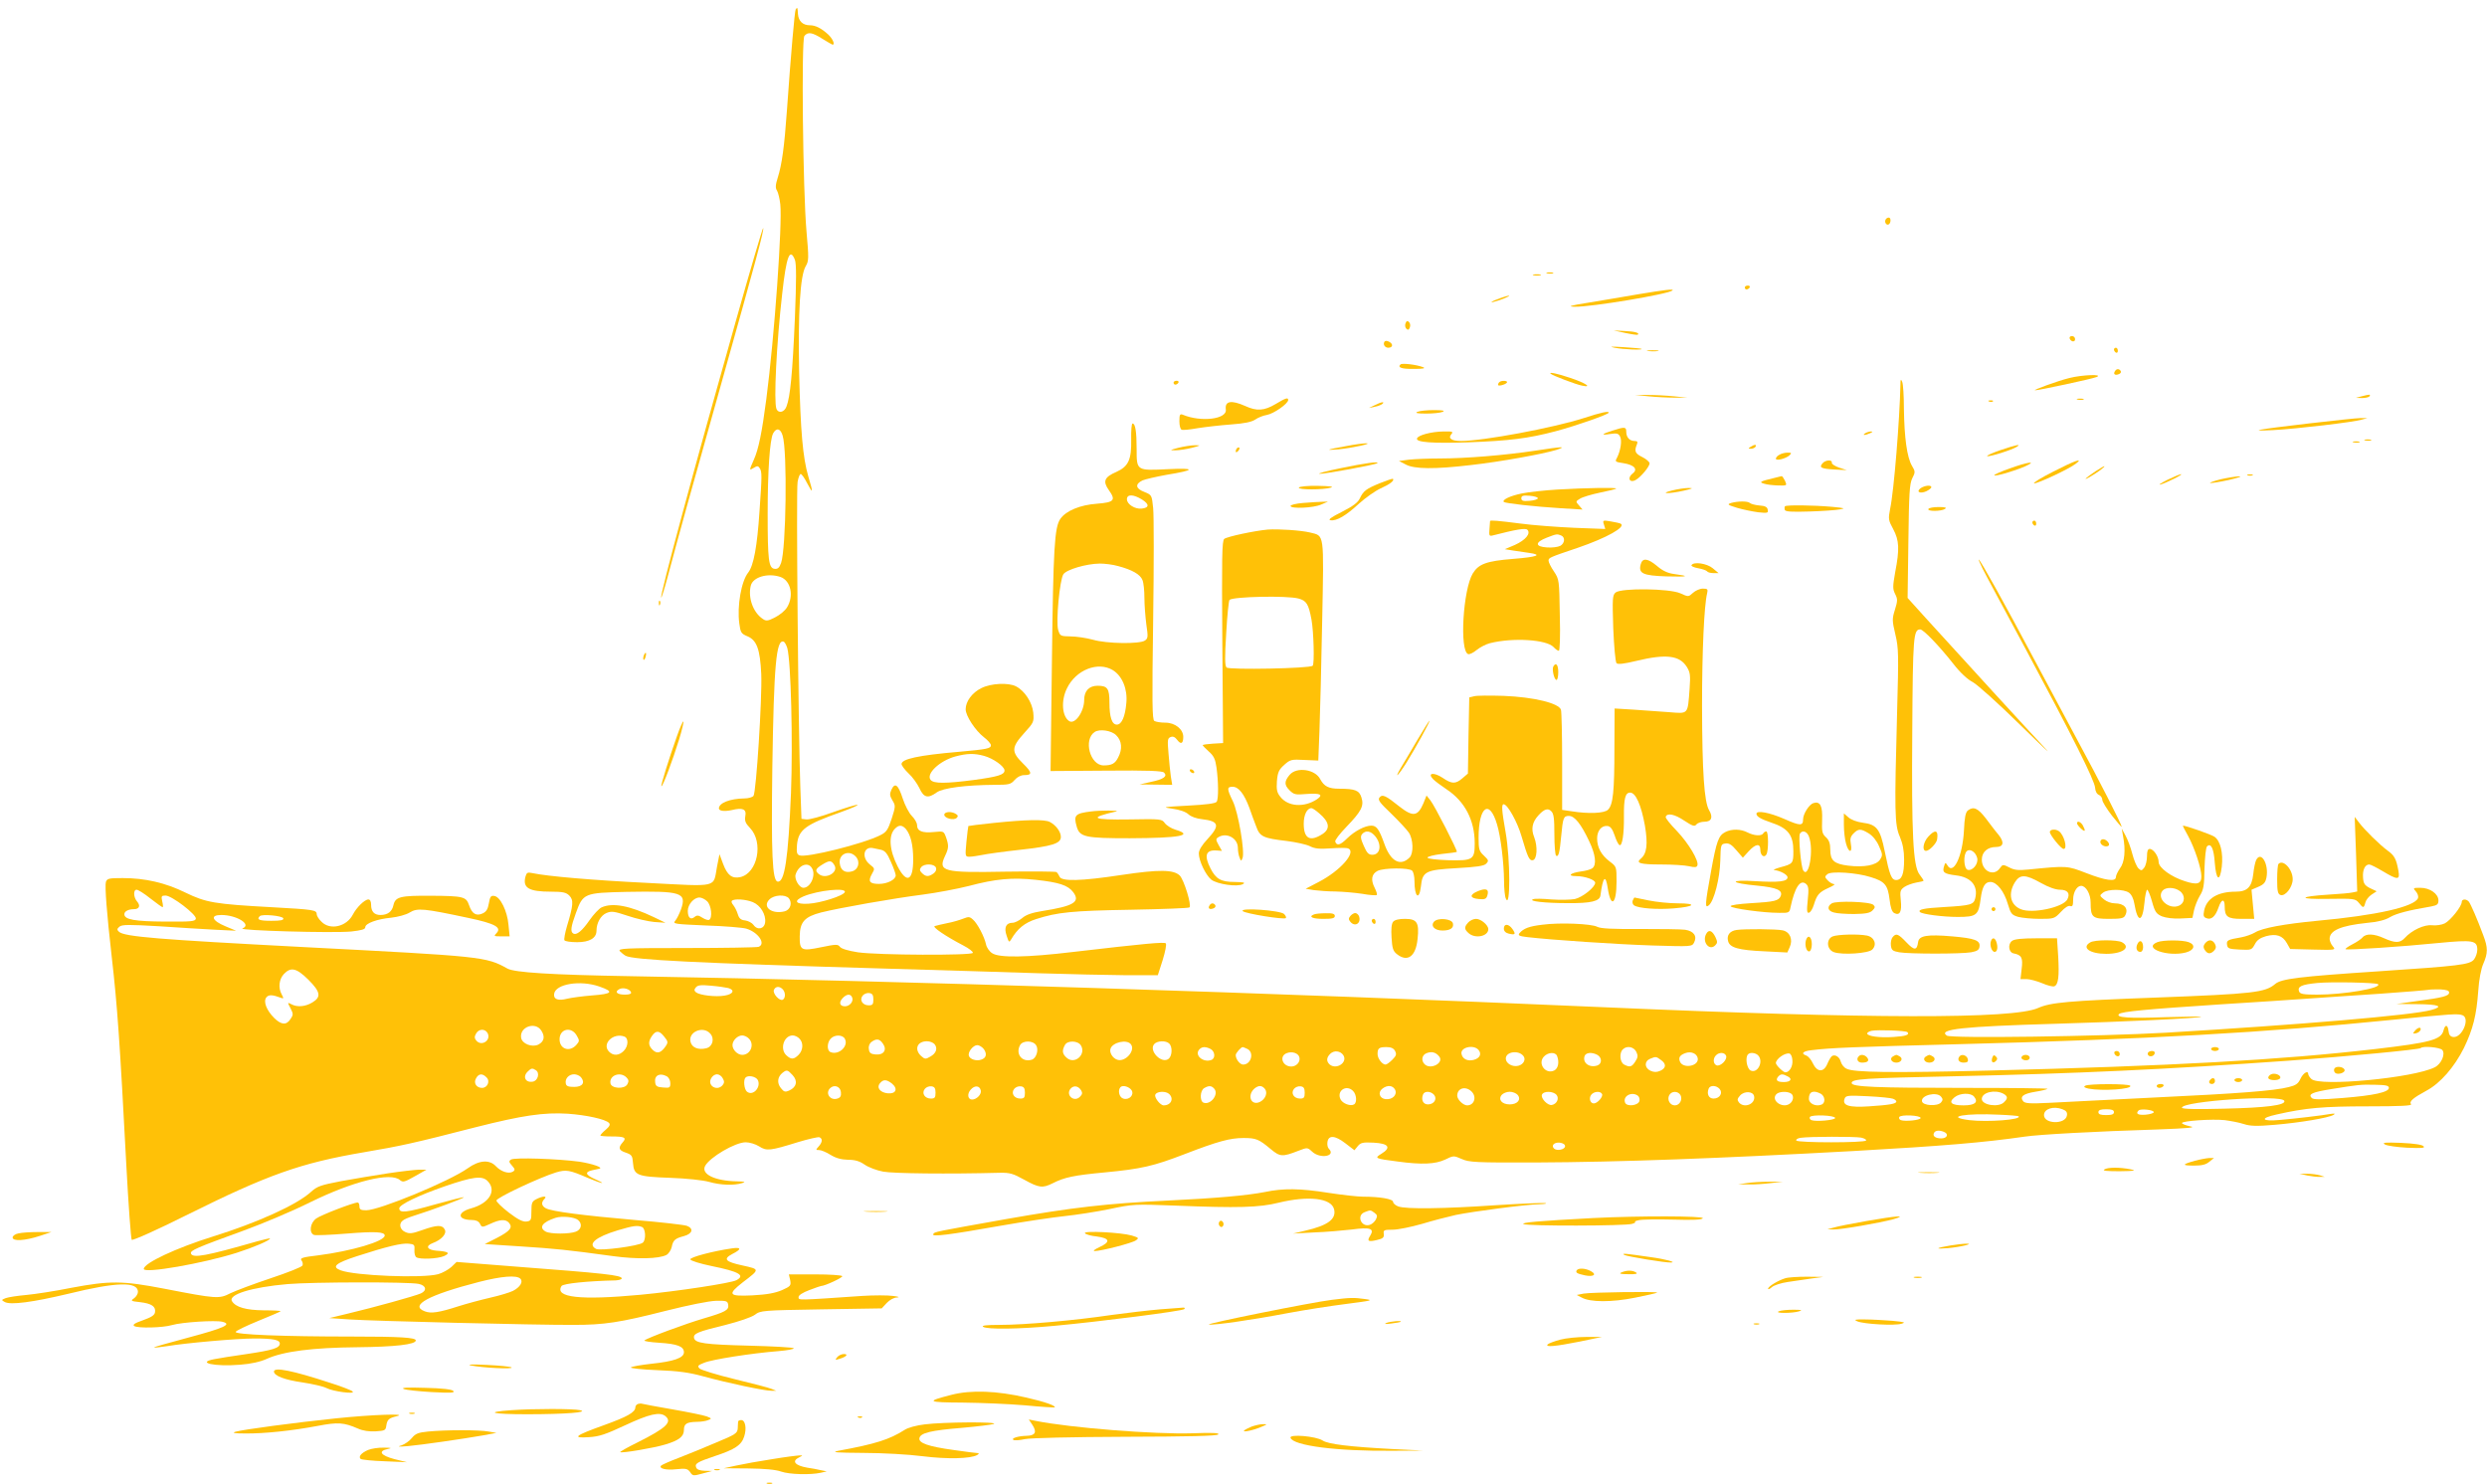 <?xml version="1.0" standalone="no"?>
<!DOCTYPE svg PUBLIC "-//W3C//DTD SVG 20010904//EN"
 "http://www.w3.org/TR/2001/REC-SVG-20010904/DTD/svg10.dtd">
<svg version="1.0" xmlns="http://www.w3.org/2000/svg"
 width="1280pt" height="764pt" viewBox="0 0 1280 764"
 preserveAspectRatio="xMidYMid meet">
<g transform="translate(0,764) scale(0.1,-0.1)"
fill="#ffc107" stroke="none">
<path d="M4095 7591 c-5 -10 -24 -222 -45 -521 -13 -185 -26 -278 -47 -344
-12 -38 -13 -54 -4 -67 6 -10 14 -42 17 -71 11 -99 -30 -682 -72 -1003 -22
-169 -40 -258 -64 -311 -25 -57 -25 -57 0 -42 17 11 22 10 30 -2 12 -19 12
-36 -1 -222 -12 -181 -30 -279 -58 -315 -36 -45 -58 -173 -46 -262 6 -47 10
-53 41 -66 49 -20 66 -67 72 -195 5 -125 -26 -610 -40 -627 -6 -7 -27 -13 -47
-13 -74 -1 -130 -23 -131 -51 0 -14 29 -17 66 -9 57 14 77 5 70 -31 -4 -24 0
-36 24 -61 71 -74 39 -233 -50 -253 -42 -9 -66 9 -88 67 l-19 51 -13 -66 c-20
-108 12 -101 -355 -82 -285 14 -518 34 -597 51 -23 5 -28 2 -34 -20 -14 -57
18 -76 132 -76 61 0 78 -4 94 -20 23 -23 21 -49 -12 -158 -10 -34 -16 -67 -13
-72 3 -6 33 -10 66 -10 63 0 99 21 99 59 0 40 22 79 51 91 26 11 40 9 109 -14
44 -15 105 -29 137 -32 l58 -4 -60 29 c-124 59 -212 76 -269 50 -13 -6 -41
-36 -62 -66 -38 -55 -67 -79 -84 -68 -15 9 -12 34 14 105 37 102 42 104 262
109 282 5 309 -3 279 -90 -9 -24 -22 -50 -30 -59 -14 -16 -2 -17 158 -24 96
-3 189 -11 207 -16 62 -18 104 -79 64 -94 -9 -3 -176 -6 -371 -6 -320 0 -354
-2 -343 -16 8 -8 21 -19 30 -24 40 -21 350 -37 1340 -66 283 -8 639 -19 790
-24 151 -5 350 -9 442 -10 l167 0 25 78 c13 42 21 81 16 86 -8 8 -106 -1 -475
-44 -241 -29 -382 -31 -418 -7 -15 9 -29 30 -32 45 -8 39 -44 108 -67 128 -17
16 -23 16 -51 5 -18 -7 -54 -18 -82 -23 -27 -6 -56 -12 -64 -15 -15 -4 55 -52
147 -100 29 -15 51 -32 49 -38 -5 -14 -490 -12 -592 3 -50 8 -84 18 -92 28
-10 14 -20 14 -97 -2 -102 -21 -111 -17 -110 57 1 73 25 100 110 122 96 24
374 73 524 92 69 9 175 29 235 44 139 37 225 45 346 32 120 -13 166 -28 193
-64 37 -50 3 -71 -162 -97 -50 -8 -82 -19 -101 -36 -16 -13 -38 -24 -49 -24
-34 0 -46 -24 -31 -67 11 -34 13 -36 23 -19 32 55 69 86 129 105 108 35 185
43 487 48 162 3 298 8 302 12 12 11 -28 141 -50 164 -32 31 -106 32 -300 3
-211 -32 -310 -34 -319 -8 -4 9 -11 20 -16 23 -4 3 -124 4 -265 2 -317 -6
-346 1 -308 81 19 40 20 53 5 96 -12 32 -12 32 -63 27 -59 -6 -86 5 -86 35 0
12 -12 33 -27 48 -15 15 -36 56 -47 90 -23 71 -40 84 -58 45 -10 -22 -9 -31 5
-55 17 -27 16 -32 -4 -95 -19 -57 -27 -69 -58 -84 -85 -44 -382 -118 -416
-104 -14 5 -16 15 -13 55 8 77 42 103 227 168 52 19 90 35 84 37 -5 2 -61 -15
-123 -37 -63 -23 -126 -40 -140 -38 l-25 3 -6 165 c-10 275 -22 1525 -14 1569
4 23 11 41 16 41 5 0 20 -21 33 -47 31 -59 32 -51 6 35 -28 97 -40 231 -47
537 -6 305 5 497 34 545 16 27 16 41 4 177 -19 216 -27 988 -11 1008 18 22 40
19 93 -15 26 -16 50 -30 52 -30 14 0 1 30 -22 52 -36 33 -66 48 -95 48 -36 0
-58 21 -61 57 -2 36 -3 38 -12 24z m-4 -1288 c8 -20 8 -105 0 -302 -12 -281
-24 -405 -43 -453 -11 -31 -42 -38 -52 -12 -14 38 0 331 30 594 21 189 39 238
65 173z m-63 -905 c25 -80 18 -584 -8 -656 -9 -25 -17 -32 -34 -30 -30 4 -35
46 -35 283 0 220 11 381 28 414 17 31 38 26 49 -11z m-11 -728 c53 -19 70 -97
34 -156 -10 -17 -38 -40 -62 -52 -37 -19 -46 -20 -63 -8 -50 33 -77 109 -62
171 11 45 88 67 153 45z m35 -366 c19 -69 29 -485 19 -746 -14 -339 -33 -463
-69 -456 -27 5 -33 142 -27 587 8 528 20 661 58 648 6 -2 14 -17 19 -33z m610
-931 c25 -30 38 -82 38 -158 0 -110 -34 -125 -80 -35 -43 84 -48 160 -14 194
20 21 37 20 56 -1z m-129 -107 c22 -5 33 -18 52 -62 14 -31 25 -62 25 -70 0
-22 -43 -44 -86 -44 -49 0 -58 13 -36 52 15 26 15 28 -11 48 -45 36 -32 96 18
84 6 -1 22 -5 38 -8z m-128 -36 c24 -27 13 -68 -22 -76 -34 -9 -57 6 -61 42
-6 49 49 72 83 34z m-111 -43 c24 -37 -44 -76 -80 -46 -21 17 -17 27 19 49 36
22 46 22 61 -3z m-114 -18 c20 -36 -9 -99 -45 -99 -22 0 -48 46 -40 69 16 50
66 67 85 30z m637 5 c4 -11 -1 -22 -12 -30 -25 -18 -40 -18 -60 2 -12 12 -13
19 -4 30 16 20 68 18 76 -2z m-469 -126 c-6 -19 -126 -57 -188 -60 -66 -4 -78
15 -24 38 75 31 220 46 212 22z m-288 -32 c19 -24 8 -59 -21 -67 -66 -17 -118
22 -79 61 24 24 82 27 100 6z m-420 -16 c21 -21 28 -84 10 -95 -5 -3 -21 2
-35 11 -20 13 -28 14 -40 4 -20 -17 -35 -4 -35 31 0 33 31 69 60 69 11 0 29
-9 40 -20z m235 -4 c39 -16 68 -64 63 -104 -4 -34 -40 -42 -60 -13 -7 10 -27
21 -43 23 -22 2 -31 10 -38 33 -5 17 -16 37 -23 46 -8 9 -11 19 -7 22 11 12
72 8 108 -7z"/>
<path d="M9705 6510 c-8 -13 4 -32 16 -25 12 8 12 35 0 35 -6 0 -13 -4 -16
-10z"/>
<path d="M3787 5987 c-212 -749 -392 -1415 -384 -1423 2 -2 16 42 31 98 66
248 128 469 281 1013 174 618 219 784 213 791 -3 2 -66 -213 -141 -479z"/>
<path d="M7963 6233 c9 -2 23 -2 30 0 6 3 -1 5 -18 5 -16 0 -22 -2 -12 -5z"/>
<path d="M7893 6223 c9 -2 25 -2 35 0 9 3 1 5 -18 5 -19 0 -27 -2 -17 -5z"/>
<path d="M8980 6160 c0 -5 4 -10 9 -10 6 0 13 5 16 10 3 6 -1 10 -9 10 -9 0
-16 -4 -16 -10z"/>
<path d="M8430 6125 c-74 -13 -189 -32 -255 -43 -95 -15 -110 -20 -70 -21 83
-2 484 65 503 84 9 9 -40 3 -178 -20z"/>
<path d="M7705 6099 c-27 -10 -37 -17 -21 -14 31 7 97 33 81 33 -5 0 -32 -8
-60 -19z"/>
<path d="M7234 5976 c-4 -10 -2 -22 4 -28 8 -8 13 -7 18 6 4 10 2 22 -4 28 -8
8 -13 7 -18 -6z"/>
<path d="M8365 5926 c33 -7 62 -11 64 -9 12 9 -15 17 -67 19 l-57 3 60 -13z"/>
<path d="M10652 5898 c6 -18 28 -21 28 -4 0 9 -7 16 -16 16 -9 0 -14 -5 -12
-12z"/>
<path d="M7125 5880 c-8 -13 3 -30 20 -30 23 0 27 18 6 30 -13 7 -22 7 -26 0z"/>
<path d="M8310 5850 c45 -9 147 -13 139 -6 -2 2 -44 6 -94 9 -63 4 -77 3 -45
-3z"/>
<path d="M10880 5841 c0 -6 5 -13 10 -16 6 -3 10 1 10 9 0 9 -4 16 -10 16 -5
0 -10 -4 -10 -9z"/>
<path d="M8483 5833 c15 -2 37 -2 50 0 12 2 0 4 -28 4 -27 0 -38 -2 -22 -4z"/>
<path d="M7208 5764 c-17 -16 7 -24 70 -23 47 0 61 3 46 9 -33 13 -108 22
-116 14z"/>
<path d="M10885 5729 c-10 -15 1 -23 20 -15 9 3 13 10 10 16 -8 13 -22 13 -30
-1z"/>
<path d="M7981 5716 c9 -9 130 -55 161 -61 57 -12 18 14 -61 40 -65 22 -112
32 -100 21z"/>
<path d="M10650 5694 c-58 -14 -191 -63 -176 -63 16 -1 291 58 316 68 40 16
-74 12 -140 -5z"/>
<path d="M9781 5658 c-4 -180 -33 -543 -53 -638 -10 -51 -9 -58 16 -104 31
-58 33 -103 10 -222 -13 -74 -13 -86 0 -112 13 -26 13 -34 -1 -80 -15 -47 -15
-56 2 -128 17 -71 17 -103 9 -398 -14 -515 -13 -582 14 -643 15 -36 22 -71 22
-118 0 -75 -12 -105 -41 -105 -24 0 -34 26 -59 149 -23 114 -41 137 -113 146
-31 4 -61 16 -74 28 l-23 20 0 -59 c0 -32 5 -76 11 -96 13 -49 34 -51 25 -3
-5 27 -2 39 14 55 25 25 37 25 78 0 21 -13 41 -38 53 -66 19 -42 19 -47 5 -69
-19 -29 -82 -41 -164 -31 -72 9 -92 26 -92 82 0 32 -6 49 -22 64 -20 18 -22
29 -20 89 3 73 -10 98 -45 87 -22 -7 -53 -56 -53 -84 0 -34 -15 -34 -98 3 -76
33 -142 45 -142 26 0 -14 22 -27 75 -45 88 -29 115 -64 115 -148 0 -63 -2 -65
-69 -83 -25 -7 -38 -14 -29 -14 28 -2 68 -23 68 -37 0 -22 -45 -27 -164 -20
-141 9 -135 -10 9 -23 101 -10 131 -24 120 -53 -10 -25 -32 -30 -150 -37 -65
-4 -109 -10 -108 -16 3 -11 167 -34 250 -34 50 -1 53 1 58 27 22 104 50 147
80 122 13 -11 15 -26 9 -83 -6 -57 -4 -69 7 -65 8 3 18 20 24 39 16 53 27 66
75 88 25 11 38 20 29 20 -9 1 -23 9 -33 20 -15 16 -15 19 -1 31 20 17 151 8
223 -15 73 -22 88 -41 97 -114 5 -43 12 -64 24 -71 29 -15 40 7 34 65 -5 47
-3 54 18 69 13 9 41 19 62 23 20 3 37 7 37 10 0 2 -9 17 -21 32 -33 44 -41
206 -37 739 3 486 6 522 41 522 16 0 97 -84 171 -178 35 -45 73 -80 99 -93 24
-13 132 -110 247 -223 113 -111 169 -163 124 -116 -79 84 -429 466 -613 669
l-93 103 4 292 c3 245 6 296 20 324 16 31 16 35 -2 65 -25 43 -39 144 -41 292
0 66 -4 129 -9 140 -7 16 -9 13 -9 -17z m-471 -2324 c26 -67 0 -219 -29 -175
-12 18 -26 176 -17 190 12 19 36 12 46 -15z"/>
<path d="M6040 5670 c0 -5 4 -10 9 -10 6 0 13 5 16 10 3 6 -1 10 -9 10 -9 0
-16 -4 -16 -10z"/>
<path d="M7717 5673 c-4 -3 -7 -10 -7 -14 0 -9 39 1 46 12 6 10 -29 12 -39 2z"/>
<path d="M8485 5600 c39 -4 99 -7 135 -7 l65 0 -70 7 c-38 4 -99 7 -135 7
l-65 0 70 -7z"/>
<path d="M12155 5600 l-30 -8 32 -1 c17 0 35 4 38 9 7 11 3 11 -40 0z"/>
<path d="M6565 5560 c-59 -35 -97 -37 -156 -10 -72 32 -106 26 -100 -18 7 -50
-128 -66 -221 -27 -15 6 -18 1 -18 -33 0 -23 5 -42 12 -44 7 -3 44 1 83 8 38
6 115 15 170 19 70 5 107 13 125 25 14 10 41 21 60 24 35 6 110 58 110 77 0
14 -12 11 -65 -21z"/>
<path d="M10693 5583 c9 -2 23 -2 30 0 6 3 -1 5 -18 5 -16 0 -22 -2 -12 -5z"/>
<path d="M10238 5573 c7 -3 16 -2 19 1 4 3 -2 6 -13 5 -11 0 -14 -3 -6 -6z"/>
<path d="M7075 5554 l-30 -14 30 6 c17 3 34 10 40 15 14 13 -5 11 -40 -7z"/>
<path d="M7295 5520 c-14 -6 0 -9 45 -9 36 0 74 4 85 9 14 6 0 9 -45 9 -36 0
-74 -4 -85 -9z"/>
<path d="M8155 5489 c-162 -52 -522 -119 -637 -119 -47 0 -66 14 -49 34 12 14
8 16 -40 15 -62 -1 -131 -19 -136 -36 -7 -20 81 -26 262 -20 214 8 311 20 451
57 105 28 274 87 274 96 0 9 -40 1 -125 -27z"/>
<path d="M11880 5460 c-265 -31 -320 -41 -180 -34 116 6 415 41 456 54 l29 8
-35 0 c-19 0 -141 -13 -270 -28z"/>
<path d="M5822 5378 c2 -104 -14 -139 -76 -167 -63 -27 -71 -49 -39 -94 37
-52 28 -63 -62 -70 -85 -6 -158 -36 -187 -77 -31 -43 -37 -151 -44 -732 l-7
-567 286 2 c217 2 289 -1 298 -10 19 -19 -1 -34 -68 -48 l-58 -13 84 -1 84 -1
-7 43 c-3 23 -9 77 -12 119 -6 69 -5 78 11 84 12 5 23 0 34 -15 19 -25 31 -19
31 16 0 39 -42 73 -92 73 -24 0 -49 4 -57 9 -11 7 -12 94 -6 518 4 281 4 540
0 578 -7 67 -7 67 -46 83 -45 17 -48 40 -9 59 14 6 70 19 125 29 148 24 151
36 8 29 -164 -8 -163 -9 -163 103 0 92 -7 132 -21 132 -5 0 -8 -37 -7 -82z
m55 -309 c39 -24 39 -43 -1 -47 -34 -4 -76 22 -76 48 0 27 33 26 77 -1z m-122
-343 c72 -19 114 -43 125 -72 6 -14 10 -55 10 -92 0 -37 5 -98 10 -137 9 -62
9 -71 -7 -82 -26 -19 -196 -17 -268 4 -33 9 -85 17 -115 17 -53 1 -54 2 -64
34 -12 43 8 257 27 286 16 24 117 54 187 55 25 0 68 -5 95 -13z m-27 -536 c48
-30 76 -97 69 -169 -6 -70 -24 -111 -49 -111 -25 0 -38 38 -38 114 0 72 -10
86 -61 86 -44 0 -69 -27 -69 -73 0 -60 -47 -128 -77 -109 -37 24 -43 105 -12
168 46 96 160 141 237 94z m17 -335 c29 -28 33 -71 10 -114 -16 -32 -33 -41
-75 -41 -70 0 -105 133 -46 172 25 17 87 8 111 -17z"/>
<path d="M8301 5424 c-58 -18 -65 -26 -14 -18 34 5 43 3 51 -13 11 -20 3 -73
-16 -110 -11 -19 -9 -21 32 -27 58 -9 78 -32 48 -54 -28 -22 -15 -50 16 -33
26 14 72 69 72 86 0 7 -17 22 -37 32 -37 18 -43 30 -28 66 5 13 2 17 -12 17
-26 0 -43 19 -43 47 0 26 -7 27 -69 7z"/>
<path d="M9600 5410 c-18 -12 -2 -12 25 0 13 6 15 9 5 9 -8 0 -22 -4 -30 -9z"/>
<path d="M12173 5373 c9 -2 23 -2 30 0 6 3 -1 5 -18 5 -16 0 -22 -2 -12 -5z"/>
<path d="M12113 5363 c9 -2 23 -2 30 0 6 3 -1 5 -18 5 -16 0 -22 -2 -12 -5z"/>
<path d="M6930 5344 c-105 -19 -115 -23 -41 -17 70 7 182 31 141 31 -14 0 -59
-6 -100 -14z"/>
<path d="M6065 5335 c-46 -12 -47 -13 -15 -13 19 0 58 6 85 13 46 12 47 13 15
13 -19 0 -57 -6 -85 -13z"/>
<path d="M9010 5340 c-13 -8 -13 -10 2 -10 9 0 20 5 23 10 8 13 -5 13 -25 0z"/>
<path d="M10296 5323 c-44 -15 -74 -29 -68 -31 13 -4 127 32 152 48 25 16 -1
11 -84 -17z"/>
<path d="M6367 5333 c-4 -3 -7 -11 -7 -17 0 -6 5 -5 12 2 6 6 9 14 7 17 -3 3
-9 2 -12 -2z"/>
<path d="M7900 5320 c-151 -23 -357 -40 -489 -40 -58 0 -130 -3 -158 -6 l-53
-7 35 -18 c44 -24 148 -25 335 -3 152 17 372 57 440 78 57 19 34 18 -110 -4z"/>
<path d="M9158 5299 c-10 -5 -18 -14 -18 -20 0 -13 51 0 70 17 12 12 11 14
-10 14 -14 0 -33 -5 -42 -11z"/>
<path d="M9380 5255 c-19 -22 -7 -28 63 -32 l62 -3 -40 13 c-22 8 -39 19 -37
25 3 17 -33 15 -48 -3z"/>
<path d="M10569 5213 c-62 -31 -107 -59 -100 -61 13 -4 183 75 216 102 40 31
-7 15 -116 -41z"/>
<path d="M6900 5230 c-74 -15 -123 -28 -108 -29 28 -1 289 47 297 55 10 10
-65 0 -189 -26z"/>
<path d="M10342 5228 c-46 -16 -81 -32 -78 -35 6 -6 103 22 158 46 69 31 12
23 -80 -11z"/>
<path d="M10785 5214 c-51 -34 -69 -52 -29 -29 35 20 82 54 74 55 -3 0 -23
-12 -45 -26z"/>
<path d="M11155 5170 c-33 -17 -49 -27 -35 -24 29 8 120 53 105 53 -5 0 -37
-13 -70 -29z"/>
<path d="M11568 5193 c6 -2 18 -2 25 0 6 3 1 5 -13 5 -14 0 -19 -2 -12 -5z"/>
<path d="M9125 5178 c-67 -16 -73 -20 -45 -28 14 -5 46 -8 72 -9 46 -1 46 -1
35 24 -7 14 -14 24 -17 24 -3 -1 -23 -5 -45 -11z"/>
<path d="M11430 5173 c-36 -9 -60 -18 -55 -19 6 -2 48 5 95 15 47 11 72 19 55
19 -16 0 -59 -7 -95 -15z"/>
<path d="M7105 5154 c-74 -30 -88 -41 -106 -79 -10 -22 -36 -41 -93 -70 -56
-28 -73 -41 -58 -43 31 -5 80 24 147 86 33 30 83 65 111 78 47 21 72 40 63 49
-2 2 -31 -8 -64 -21z"/>
<path d="M6685 5130 c-7 -12 128 -12 165 0 17 5 -6 8 -67 9 -52 1 -95 -3 -98
-9z"/>
<path d="M9885 5127 c-25 -19 -3 -30 29 -16 14 7 26 16 26 21 0 13 -34 9 -55
-5z"/>
<path d="M8015 5120 c-66 -4 -148 -13 -182 -20 -60 -12 -104 -33 -93 -44 8 -7
159 -24 290 -32 l115 -7 -18 21 c-18 20 -18 21 5 35 12 8 59 22 102 31 44 9
82 18 84 21 7 6 -151 4 -303 -5z m-100 -45 c0 -5 -19 -11 -42 -13 -34 -3 -43
0 -43 13 0 13 9 16 43 13 23 -2 42 -7 42 -13z"/>
<path d="M8605 5115 c-68 -17 -17 -18 60 -1 48 11 53 14 25 14 -19 0 -57 -6
-85 -13z"/>
<path d="M6707 5051 c-37 -3 -66 -10 -65 -16 4 -15 119 -10 158 8 l35 15 -30
-1 c-16 0 -60 -3 -98 -6z"/>
<path d="M8910 5051 c-22 -7 -19 -10 30 -25 30 -9 79 -19 109 -23 48 -5 53 -4
49 13 -2 14 -13 20 -43 22 -22 2 -44 8 -49 13 -11 10 -60 10 -96 0z"/>
<path d="M9187 5034 c-3 -3 -3 -12 -1 -19 4 -9 35 -11 127 -8 67 2 138 7 157
11 30 5 24 7 -40 13 -101 9 -235 10 -243 3z"/>
<path d="M9925 5020 c-8 -13 65 -13 85 0 11 7 2 10 -32 10 -26 0 -50 -4 -53
-10z"/>
<path d="M7669 4958 c0 -2 -1 -20 -3 -41 -3 -35 -1 -38 18 -33 117 30 167 39
177 29 19 -19 -9 -53 -64 -78 l-52 -22 43 -7 c23 -3 60 -9 82 -12 71 -10 43
-21 -83 -31 -137 -11 -177 -26 -207 -75 -50 -83 -69 -398 -24 -415 7 -3 27 7
44 21 17 14 48 30 68 35 118 30 292 19 328 -20 9 -10 21 -19 27 -19 5 0 8 73
5 183 -3 181 -3 184 -30 225 -16 23 -28 48 -28 56 0 15 5 17 150 66 149 51
249 107 222 124 -5 3 -28 8 -52 12 -41 7 -42 6 -35 -16 l7 -23 -158 6 c-88 4
-213 13 -279 22 -117 15 -154 18 -156 13z m365 -74 c23 -9 20 -41 -4 -54 -12
-6 -42 -10 -68 -8 -62 4 -63 26 -2 50 52 20 53 20 74 12z"/>
<path d="M10460 4951 c0 -6 5 -13 10 -16 6 -3 10 1 10 9 0 9 -4 16 -10 16 -5
0 -10 -4 -10 -9z"/>
<path d="M6525 4914 c-67 -6 -209 -36 -224 -48 -12 -9 -13 -95 -10 -531 l4
-520 -52 -3 c-29 -2 -53 -5 -53 -8 0 -2 14 -17 32 -33 25 -22 33 -39 39 -82
10 -72 11 -161 1 -176 -6 -9 -54 -15 -148 -20 -131 -7 -136 -8 -79 -16 37 -5
68 -16 82 -29 13 -12 41 -22 70 -25 87 -10 93 -32 28 -102 -29 -31 -45 -57
-45 -74 0 -38 35 -111 64 -135 31 -24 135 -39 163 -23 14 8 5 10 -42 11 -71 0
-97 15 -125 70 -34 67 -24 96 32 92 l27 -2 -17 30 c-15 27 -15 32 -2 40 42 27
100 -4 101 -53 0 -18 4 -41 9 -52 7 -19 8 -19 15 -2 13 31 -22 236 -50 293
-31 64 -31 74 -1 74 31 0 59 -36 86 -108 11 -31 27 -76 36 -98 18 -51 37 -59
156 -73 48 -6 102 -18 120 -27 25 -13 49 -15 108 -11 41 3 81 3 88 0 46 -18
-39 -115 -151 -173 l-67 -35 42 -7 c24 -3 74 -7 111 -7 38 -1 99 -6 138 -12
38 -7 72 -9 75 -6 3 3 -2 19 -11 37 -21 41 -16 71 15 87 32 16 162 17 178 1 7
-7 12 -31 12 -54 0 -81 24 -102 33 -28 8 78 23 86 183 95 104 6 141 11 153 23
14 15 13 18 -12 42 -24 22 -27 32 -27 92 0 161 56 201 95 68 19 -63 35 -195
36 -291 0 -38 4 -79 9 -90 24 -61 24 200 -1 341 -20 113 -22 144 -10 144 20 0
71 -92 92 -165 32 -109 40 -126 58 -123 22 4 26 70 7 119 -17 42 -10 77 22
112 29 32 49 39 66 21 13 -12 16 -38 16 -119 0 -57 4 -106 9 -110 13 -7 18 16
26 100 9 96 12 105 40 105 29 0 62 -41 104 -130 33 -69 39 -121 17 -139 -7 -6
-34 -14 -60 -17 -56 -8 -71 -24 -23 -24 44 0 97 -19 97 -34 0 -23 -65 -75
-105 -84 -22 -4 -76 -5 -120 -2 -44 4 -87 5 -95 1 -26 -10 61 -20 180 -20 118
-1 163 10 167 39 13 99 27 112 38 36 16 -103 45 -81 45 36 0 77 0 77 -36 104
-43 33 -64 72 -64 118 0 40 23 68 54 64 15 -2 25 -16 36 -48 8 -25 19 -47 25
-50 14 -8 24 56 23 145 -1 95 7 125 32 125 29 0 57 -65 76 -170 16 -96 10
-144 -21 -170 -28 -23 -3 -30 103 -30 59 0 124 -4 145 -9 29 -7 40 -6 43 4 9
23 -45 114 -106 178 -33 34 -59 66 -57 72 7 22 46 14 95 -19 43 -28 53 -32 63
-20 6 8 25 14 41 14 37 0 46 23 24 60 -25 44 -35 194 -36 535 0 287 11 519 26
580 5 22 3 25 -22 25 -15 0 -38 -10 -51 -22 -23 -21 -23 -21 -65 -2 -56 25
-304 28 -333 4 -16 -14 -17 -29 -12 -184 4 -94 11 -174 17 -180 7 -7 40 -3
102 12 153 37 222 28 259 -30 18 -29 20 -43 15 -113 -10 -135 -5 -129 -105
-121 -47 3 -130 9 -183 13 l-98 6 -1 -204 c0 -224 -7 -292 -33 -317 -18 -19
-102 -22 -188 -8 l-48 7 0 247 c0 136 -3 257 -6 268 -9 34 -140 66 -296 72
-69 2 -138 2 -151 -2 l-25 -6 -4 -196 -3 -196 -28 -24 c-36 -31 -55 -30 -102
2 -45 30 -81 26 -49 -7 11 -11 42 -34 69 -52 94 -62 145 -159 145 -278 0 -85
-9 -90 -136 -87 -59 2 -105 7 -107 13 -1 6 32 14 73 19 41 4 76 9 78 11 5 5
-115 239 -136 265 l-20 25 -16 -40 c-29 -68 -54 -71 -123 -17 -71 57 -88 65
-103 47 -10 -12 0 -26 60 -83 39 -38 80 -82 91 -98 23 -35 25 -106 4 -128 -48
-48 -99 -20 -131 73 -26 72 -39 91 -66 91 -33 0 -86 -28 -124 -65 -35 -35 -54
-41 -62 -17 -2 7 23 40 57 75 78 81 92 108 78 152 -11 36 -32 45 -114 45 -55
0 -78 12 -98 49 -26 51 -121 65 -157 23 -28 -33 -29 -52 -2 -79 24 -24 31 -25
90 -20 71 5 87 -4 51 -28 -66 -43 -148 -37 -187 13 -18 22 -21 37 -18 81 4 46
10 59 38 84 30 27 37 29 104 25 l71 -3 6 155 c3 85 10 340 14 565 9 460 12
435 -63 454 -45 11 -163 19 -217 15z m158 -355 c41 -11 52 -28 67 -109 11 -60
16 -228 6 -237 -13 -14 -429 -22 -443 -9 -9 8 -10 50 -2 176 5 91 13 168 17
172 18 17 297 23 355 7z m107 -1106 c52 -44 58 -79 17 -106 -65 -42 -97 -24
-97 53 0 46 17 80 40 80 5 0 23 -12 40 -27z m289 -119 c34 -43 25 -94 -16 -94
-19 0 -28 9 -44 46 -16 36 -18 48 -9 60 19 22 46 17 69 -12z"/>
<path d="M8444 4734 c-12 -46 12 -57 133 -61 111 -3 124 1 41 12 -33 4 -60 16
-89 41 -49 41 -76 44 -85 8z"/>
<path d="M10204 4713 c13 -27 113 -212 221 -413 241 -449 355 -676 358 -715 1
-18 9 -33 20 -37 9 -4 17 -15 17 -25 0 -10 23 -47 50 -82 28 -35 50 -61 50
-57 0 11 -119 245 -220 431 -53 99 -157 293 -230 430 -150 283 -279 515 -286
515 -2 0 7 -21 20 -47z"/>
<path d="M8706 4731 c-4 -5 12 -12 34 -16 22 -4 42 -11 46 -16 3 -5 17 -9 32
-9 l27 0 -30 25 c-30 25 -98 35 -109 16z"/>
<path d="M3391 4534 c0 -11 3 -14 6 -6 3 7 2 16 -1 19 -3 4 -6 -2 -5 -13z"/>
<path d="M3313 4265 c-3 -9 -3 -18 -1 -21 3 -3 8 4 11 16 6 23 -1 27 -10 5z"/>
<path d="M7995 4210 c-9 -14 4 -70 16 -70 5 0 9 18 9 40 0 38 -12 52 -25 30z"/>
<path d="M5051 4098 c-47 -23 -81 -68 -81 -109 0 -34 50 -110 94 -144 20 -15
36 -34 36 -41 0 -17 -19 -21 -165 -34 -209 -18 -295 -37 -295 -63 0 -7 16 -29
36 -48 20 -18 45 -53 56 -76 22 -49 44 -55 89 -22 32 23 150 38 297 39 75 0
84 2 104 25 13 15 32 25 49 25 43 0 42 13 -6 60 -61 60 -60 83 6 156 50 55 51
58 47 106 -6 53 -44 112 -89 135 -39 20 -128 16 -178 -9z m14 -349 c47 -13
105 -54 105 -75 0 -22 -33 -32 -158 -49 -146 -19 -206 -19 -222 0 -26 31 46
99 127 121 60 16 97 17 148 3z"/>
<path d="M3485 3853 c-42 -118 -85 -256 -81 -260 6 -6 59 136 91 240 15 49 25
91 22 93 -2 3 -17 -30 -32 -73z"/>
<path d="M7293 3828 c-33 -57 -71 -120 -83 -140 -37 -63 -15 -43 28 25 47 75
125 217 119 217 -2 0 -31 -46 -64 -102z"/>
<path d="M6125 3670 c3 -5 11 -10 16 -10 6 0 7 5 4 10 -3 6 -11 10 -16 10 -6
0 -7 -4 -4 -10z"/>
<path d="M10128 3468 c-12 -10 -17 -36 -20 -103 -7 -133 -55 -234 -86 -178 -9
14 -10 14 -16 -5 -11 -33 -1 -40 60 -48 79 -9 116 -54 100 -118 -8 -33 -23
-37 -158 -45 -108 -6 -139 -13 -126 -26 11 -11 117 -25 194 -25 96 0 107 8
118 93 8 63 22 87 50 87 33 0 71 -48 90 -114 15 -50 20 -56 54 -66 20 -5 70
-10 111 -10 72 0 75 1 108 36 20 22 39 34 48 30 12 -4 15 3 15 34 0 36 19 70
41 70 25 0 49 -42 49 -86 0 -76 9 -84 95 -84 61 0 76 3 83 18 19 35 -5 62 -54
62 -18 0 -42 9 -55 20 -24 20 -24 20 -5 35 25 19 105 19 133 0 13 -9 24 -31
28 -57 17 -100 42 -98 52 5 3 37 10 67 14 67 4 0 16 -28 25 -61 15 -54 22 -63
51 -76 21 -8 59 -13 96 -11 l61 3 8 39 c5 22 18 55 30 75 19 30 23 52 24 140
2 58 7 108 13 114 20 20 35 -10 40 -85 7 -90 26 -101 36 -20 8 72 -7 134 -38
155 -18 12 -147 57 -162 57 -2 0 10 -24 26 -52 34 -62 69 -168 69 -209 0 -39
-21 -46 -85 -25 -70 22 -135 69 -135 99 0 28 -26 67 -46 67 -10 0 -14 -12 -14
-38 0 -21 -6 -47 -14 -58 -13 -17 -16 -17 -30 -4 -9 9 -23 42 -31 73 -8 32
-24 75 -35 95 l-20 37 7 -40 c14 -71 8 -134 -16 -165 -11 -16 -21 -36 -21 -45
0 -25 -53 -18 -153 21 -99 38 -97 38 -298 18 -51 -5 -72 -3 -98 11 -32 16 -34
16 -48 -4 -31 -45 -93 -16 -93 44 0 39 29 65 73 65 39 0 44 24 13 63 -15 17
-44 56 -66 85 -41 53 -63 62 -92 40z m48 -244 c8 -31 -25 -70 -50 -61 -19 8
-22 77 -4 95 16 16 46 -3 54 -34z m328 -129 c39 -22 76 -35 98 -35 40 0 54
-19 38 -50 -22 -41 -181 -75 -240 -50 -53 22 -66 79 -30 138 26 42 54 42 134
-3z m714 -41 c30 -21 29 -61 -3 -76 -52 -23 -118 37 -85 77 16 19 60 19 88 -1z"/>
<path d="M5615 3463 c-81 -10 -90 -19 -74 -76 15 -56 43 -62 274 -62 257 1
332 15 235 44 -21 6 -46 22 -55 34 -15 21 -20 22 -180 19 -197 -3 -215 8 -70
41 24 6 -87 6 -130 0z"/>
<path d="M4860 3446 c0 -18 49 -31 64 -16 8 8 7 13 -4 20 -23 15 -60 12 -60
-4z"/>
<path d="M12126 3243 l6 -192 -24 -5 c-12 -3 -67 -8 -121 -11 -160 -10 -162
-25 -4 -22 133 2 139 1 157 -20 23 -29 26 -29 34 1 3 13 17 31 32 41 l26 17
-34 16 c-27 14 -34 23 -36 55 -3 39 10 67 32 67 7 0 38 -16 70 -35 77 -46 89
-46 80 3 -11 60 -20 78 -55 103 -42 31 -118 106 -147 144 l-23 30 7 -192z"/>
<path d="M5116 3404 c-71 -7 -130 -15 -132 -16 -1 -2 -6 -38 -10 -81 -7 -77
-7 -77 17 -77 13 0 42 5 64 9 22 5 108 17 190 26 172 19 215 33 215 67 0 27
-26 61 -57 77 -27 14 -122 12 -287 -5z"/>
<path d="M10690 3402 c0 -5 9 -17 20 -27 22 -20 26 -14 10 16 -11 19 -30 26
-30 11z"/>
<path d="M8880 3357 c-35 -18 -45 -44 -74 -204 -31 -170 -32 -191 -11 -173 27
22 57 140 59 230 2 82 3 85 26 88 18 3 33 -6 57 -35 l33 -38 30 33 c36 39 60
42 60 8 0 -29 19 -44 31 -25 12 19 11 119 0 119 -6 0 -13 -4 -16 -10 -9 -15
-48 -12 -81 5 -35 18 -81 19 -114 2z"/>
<path d="M10550 3357 c0 -15 58 -87 71 -87 22 0 2 74 -25 92 -18 12 -46 9 -46
-5z"/>
<path d="M9925 3334 c-27 -29 -34 -74 -12 -74 17 0 55 40 57 60 7 47 -10 52
-45 14z"/>
<path d="M10810 3306 c0 -16 27 -29 41 -20 13 8 -9 34 -27 34 -8 0 -14 -6 -14
-14z"/>
<path d="M11612 3213 c-5 -10 -12 -43 -15 -73 -8 -67 -31 -90 -91 -90 -92 0
-150 -35 -162 -98 -5 -25 -3 -33 11 -38 26 -11 47 8 63 54 15 45 32 48 32 6 0
-53 15 -64 86 -64 l66 0 -7 75 -7 75 35 15 c28 12 37 22 42 48 13 69 -28 139
-53 90z"/>
<path d="M11727 3193 c-4 -3 -7 -39 -7 -80 0 -59 3 -75 17 -80 24 -9 63 40 63
81 0 51 -49 104 -73 79z"/>
<path d="M545 3100 c-6 -20 4 -159 30 -385 29 -253 42 -441 75 -1070 11 -208
24 -383 28 -387 5 -5 130 51 278 125 422 210 589 270 919 326 188 32 253 46
575 129 237 60 350 77 473 69 96 -7 192 -28 211 -47 8 -8 4 -18 -16 -35 -16
-13 -28 -27 -28 -30 0 -3 26 -5 58 -5 66 0 78 -6 58 -29 -26 -29 -22 -42 14
-54 32 -11 35 -16 38 -55 5 -62 21 -69 192 -75 84 -3 168 -12 200 -21 59 -17
129 -19 170 -6 20 6 14 8 -28 9 -112 2 -185 37 -163 79 24 45 155 122 209 122
19 0 50 -9 69 -21 39 -25 56 -23 201 22 53 16 102 27 109 25 18 -7 16 -26 -4
-48 -15 -17 -15 -18 3 -18 10 0 37 -11 59 -25 28 -17 55 -24 89 -25 37 0 60
-7 86 -25 20 -14 63 -30 95 -36 51 -10 339 -13 600 -6 53 1 69 -4 127 -36 76
-42 94 -44 146 -18 61 31 109 41 269 56 188 18 249 32 410 94 171 66 234 83
303 83 65 0 79 -6 140 -57 48 -40 60 -41 142 -9 47 18 47 18 71 -4 41 -39 125
-24 86 15 -6 6 -9 21 -7 34 5 37 39 35 92 -6 l47 -36 17 21 c15 18 26 21 82
18 77 -4 92 -25 40 -57 -38 -23 -34 -25 83 -40 124 -17 194 -14 245 10 43 21
44 21 85 3 38 -17 69 -19 382 -18 432 2 944 21 1635 59 461 26 673 44 880 74
72 11 363 27 685 37 161 6 200 10 168 16 -24 5 -43 13 -43 17 0 11 155 22 220
15 30 -4 74 -12 98 -20 34 -11 66 -12 160 -4 130 11 278 36 302 51 11 7 7 8
-15 5 -44 -8 -179 -24 -261 -31 -96 -9 -105 9 -17 28 149 34 241 42 470 42
167 0 229 3 222 11 -11 14 10 32 80 70 71 38 143 121 192 219 47 97 65 169 74
295 4 58 14 112 26 139 24 55 24 83 0 146 -31 84 -64 159 -74 173 -13 16 -37
15 -37 -1 0 -23 -58 -95 -87 -110 -16 -8 -44 -12 -65 -10 -40 5 -105 -25 -142
-66 -24 -26 -49 -26 -105 -1 -52 24 -94 26 -112 4 -7 -8 -30 -24 -52 -35 -21
-11 -37 -22 -35 -25 6 -6 292 13 480 32 176 17 198 13 198 -35 0 -16 -8 -38
-17 -50 -22 -27 -75 -33 -493 -61 -406 -27 -498 -38 -530 -65 -52 -44 -111
-51 -613 -70 -456 -17 -543 -25 -608 -54 -129 -57 -858 -56 -2229 4 -1712 75
-3619 136 -5015 160 -410 7 -596 19 -633 39 -111 62 -127 63 -1052 111 -743
39 -922 53 -948 79 -11 10 -10 15 3 26 13 11 49 11 203 2 103 -7 234 -15 292
-18 l105 -5 -55 23 c-70 29 -80 58 -21 58 80 0 159 -50 109 -69 -30 -11 466
-25 560 -16 52 6 72 11 72 22 0 20 60 42 133 49 35 4 77 15 96 27 39 24 71 21
301 -28 138 -29 174 -49 145 -79 -15 -15 -13 -16 26 -16 l42 0 -6 60 c-6 70
-42 144 -73 148 -18 3 -22 -4 -28 -38 -5 -30 -13 -43 -32 -52 -33 -15 -55 -2
-70 43 -15 43 -28 47 -196 48 -158 1 -183 -5 -193 -48 -7 -34 -30 -51 -67 -51
-32 0 -48 18 -48 52 0 17 -5 28 -14 28 -19 0 -61 -41 -80 -78 -32 -62 -117
-82 -161 -37 -14 13 -25 31 -25 39 0 22 -16 24 -230 36 -295 16 -340 24 -445
75 -104 51 -208 75 -324 75 -70 0 -80 -2 -86 -20z m229 -85 c32 -25 60 -45 63
-45 3 0 2 14 -2 30 -6 27 -4 30 17 30 32 0 160 -98 156 -119 -3 -14 -23 -16
-158 -15 -156 1 -210 10 -210 38 0 15 21 26 50 26 27 0 34 18 16 39 -19 21
-21 61 -3 61 8 0 40 -20 71 -45z m684 -102 c3 -10 -14 -13 -62 -13 -61 0 -77
6 -59 24 12 12 116 2 121 -11z m129 -316 c63 -63 67 -89 21 -117 -36 -22 -79
-26 -109 -9 -20 10 -20 10 -4 -21 15 -29 15 -34 0 -56 -21 -32 -47 -30 -83 5
-41 41 -58 86 -41 107 12 15 31 14 74 -2 15 -6 16 -4 5 17 -19 34 -14 78 11
105 36 38 65 31 126 -29z m10652 -23 c23 -20 -175 -54 -313 -54 -69 0 -88 3
-93 16 -10 26 12 36 94 44 72 7 302 2 312 -6z m-9155 -12 c78 -27 69 -38 -36
-46 -51 -4 -109 -12 -129 -17 -47 -12 -71 -3 -67 25 7 51 134 72 232 38z m664
-8 c36 -10 26 -32 -19 -39 -46 -8 -128 2 -147 17 -10 9 -10 14 0 26 10 11 26
13 78 8 36 -3 75 -9 88 -12z m-500 -22 c2 -8 -9 -12 -32 -12 -40 0 -55 14 -29
28 19 11 55 1 61 -16z m780 16 c15 -15 16 -45 1 -54 -16 -9 -53 31 -46 50 8
19 28 21 45 4z m8577 -17 c0 -18 -31 -26 -165 -44 l-105 -15 108 -1 c111 -1
136 -12 70 -30 -95 -27 -677 -76 -1368 -117 -336 -19 -1104 -30 -1125 -15 -48
33 79 47 560 61 349 10 741 29 749 36 3 2 -81 1 -186 -2 -187 -7 -255 -2 -237
16 13 13 144 25 524 50 173 11 378 24 455 30 77 5 244 17 370 25 127 9 237 18
245 20 8 2 35 2 60 2 32 -2 45 -6 45 -16z m-8110 -36 c0 -25 -4 -30 -24 -30
-32 0 -49 28 -31 50 7 9 23 15 34 13 16 -2 21 -10 21 -33z m-109 10 c8 -20
-13 -45 -37 -45 -27 0 -33 19 -13 41 21 23 42 25 50 4z m8288 -91 c41 -16 -3
-118 -48 -112 -15 2 -22 11 -24 31 -4 34 -18 35 -26 2 -12 -47 -68 -62 -351
-95 -494 -57 -1046 -87 -1995 -111 -488 -12 -692 -10 -727 10 -13 6 -25 22
-29 36 -6 24 -29 39 -45 29 -5 -3 -16 -21 -24 -40 -19 -46 -53 -44 -75 3 -8
18 -23 35 -32 39 -31 10 -20 23 25 28 95 12 218 17 762 31 965 25 1581 60
2225 125 309 31 340 33 364 24z m-9888 -79 c20 -31 15 -56 -15 -72 -33 -16
-85 4 -89 36 -8 55 73 84 104 36z m-277 -12 c21 -38 -31 -72 -58 -39 -9 11
-10 20 -1 35 13 25 45 27 59 4z m460 -15 c14 -24 14 -28 -3 -47 -35 -39 -86
-21 -86 29 0 55 62 68 89 18z m686 12 c24 -26 13 -68 -20 -76 -41 -10 -74 3
-81 33 -13 51 64 84 101 43z m6162 7 c13 -14 -9 -21 -72 -25 -71 -5 -135 4
-135 18 0 5 10 11 23 14 30 6 175 1 184 -7z m-6398 -24 c19 -23 20 -29 8 -47
-24 -36 -44 -42 -66 -22 -25 23 -26 44 -5 74 20 29 38 28 63 -5z m-205 1 c22
-9 20 -50 -4 -74 -24 -24 -53 -26 -75 -4 -40 40 21 100 79 78z m640 -10 c31
-30 9 -84 -34 -84 -24 0 -50 26 -50 50 0 24 26 50 50 50 10 0 26 -7 34 -16z
m260 0 c22 -21 20 -60 -4 -84 -24 -24 -38 -25 -62 -3 -36 32 -14 103 32 103
10 0 26 -7 34 -16z m234 -1 c21 -37 -30 -86 -73 -69 -20 7 -19 50 1 70 20 21
61 20 72 -1z m196 -25 c23 -32 4 -60 -37 -56 -25 2 -33 8 -35 27 -3 15 3 30
14 38 25 18 41 16 58 -9z m266 -3 c17 -21 9 -47 -22 -64 -24 -14 -28 -14 -47
3 -37 34 -21 76 30 76 15 0 32 -7 39 -15z m523 -6 c14 -23 1 -67 -23 -74 -49
-15 -85 29 -60 75 14 25 67 25 83 -1z m230 0 c29 -47 -32 -101 -73 -64 -23 20
-25 37 -9 66 13 24 66 23 82 -2z m257 6 c26 -31 -27 -94 -70 -80 -24 8 -42 38
-34 58 12 32 83 48 104 22z m198 3 c17 -17 15 -63 -3 -78 -35 -29 -104 40 -75
75 15 18 61 20 78 3z m-954 -29 c17 -25 12 -46 -15 -54 -24 -8 -56 2 -62 19
-8 19 21 56 43 56 10 0 26 -10 34 -21z m1167 1 c23 -13 25 -48 4 -56 -41 -16
-88 23 -64 52 14 17 33 18 60 4z m190 0 c35 -19 18 -80 -23 -80 -16 0 -38 27
-38 49 0 10 27 41 36 41 3 0 14 -5 25 -10z m759 -10 c9 -17 6 -25 -14 -45 -14
-14 -29 -25 -35 -25 -17 0 -41 31 -41 54 0 30 7 36 46 36 23 0 37 -6 44 -20z
m430 5 c17 -21 6 -43 -26 -51 -31 -8 -57 5 -62 31 -7 34 63 50 88 20z m812
-10 c9 -19 8 -29 -6 -50 -18 -28 -28 -30 -57 -15 -22 12 -26 59 -7 78 21 21
57 14 70 -13z m4148 10 c17 -21 -5 -72 -39 -89 -108 -55 -594 -101 -635 -60
-9 8 -16 20 -16 25 0 21 -26 6 -40 -24 -12 -26 -24 -34 -61 -43 -74 -19 -256
-33 -699 -54 -228 -12 -469 -23 -535 -27 -97 -5 -122 -3 -132 8 -19 24 0 39
62 49 32 5 60 12 63 15 3 3 -188 5 -425 5 -461 0 -583 5 -583 25 0 21 59 25
535 35 608 13 1082 35 1715 80 302 22 671 57 679 65 11 12 99 4 111 -10z
m-5882 -39 c5 -23 -16 -46 -42 -46 -46 0 -64 54 -23 69 28 11 61 -1 65 -23z
m226 12 c23 -37 -35 -76 -70 -48 -18 16 -18 35 2 55 20 20 53 16 68 -7z m493
-6 c27 -33 -44 -71 -75 -40 -19 19 -14 48 11 57 26 10 47 4 64 -17z m433 3
c15 -18 2 -44 -25 -51 -31 -8 -65 12 -65 37 0 35 64 45 90 14z m898 -13 c6
-41 -77 -55 -92 -16 -8 20 0 33 28 43 29 11 60 -2 64 -27z m-724 12 c12 -31 6
-63 -14 -74 -44 -23 -88 34 -54 71 21 23 60 25 68 3z m207 6 c25 -14 25 -47
-1 -55 -41 -13 -77 15 -64 50 7 17 37 20 65 5z m663 -5 c7 -20 -29 -56 -49
-49 -18 7 -20 35 -3 52 17 17 45 15 52 -3z m164 3 c31 -31 -2 -97 -39 -78 -19
11 -28 68 -12 83 10 11 38 8 51 -5z m177 -26 c3 -31 -15 -62 -36 -62 -11 0
-49 37 -49 48 1 21 45 53 69 49 8 -1 15 -16 16 -35z m-677 2 c29 -20 28 -42
-3 -56 -19 -8 -31 -8 -50 0 -32 15 -33 49 -2 62 30 12 30 12 55 -6z m-5790
-53 c22 -14 10 -56 -17 -59 -37 -6 -52 26 -25 52 18 18 24 19 42 7z m1321 -25
c28 -30 21 -62 -16 -79 -22 -10 -28 -8 -44 12 -21 26 -18 58 9 79 21 16 25 16
51 -12z m-1575 -12 c20 -19 5 -54 -23 -54 -29 0 -45 25 -31 49 13 25 33 27 54
5z m486 1 c23 -28 8 -50 -35 -50 -30 0 -41 4 -43 18 -5 25 16 47 43 47 12 0
28 -7 35 -15z m234 -1 c12 -12 13 -20 5 -35 -14 -27 -82 -23 -87 4 -8 41 50
63 82 31z m207 6 c11 -6 19 -21 19 -36 0 -23 -3 -25 -37 -22 -31 2 -39 7 -41
27 -5 35 23 50 59 31z m289 -11 c9 -15 8 -24 -1 -35 -28 -33 -80 -3 -59 35 6
12 19 21 30 21 11 0 24 -9 30 -21z m5481 10 c26 -13 15 -29 -20 -29 -34 0 -44
9 -30 27 14 16 24 16 50 2z m-5301 -18 c19 -37 -25 -86 -56 -60 -14 12 -19 60
-7 72 13 14 53 6 63 -12z m691 -19 c32 -27 20 -54 -22 -50 -39 4 -59 29 -40
52 17 21 34 20 62 -2z m7704 -22 c0 -22 -76 -39 -238 -52 -113 -9 -150 -9
-159 0 -20 20 2 30 102 46 137 22 148 24 225 22 54 -1 70 -4 70 -16z m-7967
-22 c2 -19 -2 -28 -18 -33 -37 -12 -64 27 -38 53 21 21 53 10 56 -20z m487 -3
c0 -25 -4 -30 -24 -30 -32 0 -49 28 -31 50 7 9 23 15 34 13 16 -2 21 -10 21
-33z m233 11 c4 -20 -22 -46 -45 -46 -22 0 -27 29 -7 51 21 24 47 21 52 -5z
m227 -11 c0 -25 -4 -30 -24 -30 -32 0 -49 28 -31 50 7 9 23 15 34 13 16 -2 21
-10 21 -33z m289 13 c8 -14 7 -21 -6 -34 -30 -30 -75 9 -48 42 16 18 39 15 54
-8z m260 0 c15 -24 -13 -53 -43 -43 -21 6 -29 43 -14 59 12 12 45 2 57 -16z
m426 7 c24 -29 -20 -85 -56 -71 -20 8 -18 63 4 75 24 14 38 13 52 -4z m260 0
c16 -20 3 -54 -27 -68 -46 -20 -66 37 -25 71 21 16 37 15 52 -3z m205 -20 c0
-25 -4 -30 -24 -30 -32 0 -49 28 -31 50 7 9 23 15 34 13 16 -2 21 -10 21 -33z
m465 16 c13 -26 -13 -53 -49 -49 -32 4 -41 36 -15 55 26 19 52 16 64 -6z
m1671 3 c17 -21 0 -49 -32 -49 -24 0 -36 23 -25 51 7 19 40 18 57 -2z m-1887
-10 c18 -18 21 -60 5 -69 -17 -11 -58 4 -69 25 -23 44 29 80 64 44z m608 -1
c30 -27 17 -73 -21 -73 -20 0 -51 30 -51 50 0 38 41 51 72 23z m-1554 -15 c25
-25 8 -58 -29 -58 -17 0 -49 40 -43 55 7 18 55 20 72 3z m1363 -4 c17 -21 0
-49 -32 -49 -24 0 -36 23 -25 51 7 19 40 18 57 -2z m430 0 c20 -24 -1 -49 -41
-49 -40 0 -61 25 -41 49 8 9 26 16 41 16 15 0 33 -7 41 -16z m200 0 c15 -18 2
-47 -24 -52 -21 -4 -58 34 -51 53 8 20 58 19 75 -1z m234 5 c8 -13 -23 -49
-42 -49 -19 0 -27 28 -13 45 14 17 46 20 55 4z m404 -6 c12 -23 -4 -53 -29
-53 -25 0 -41 29 -29 52 12 23 45 23 58 1z m379 -6 c8 -40 -51 -64 -78 -32
-10 13 -9 19 6 36 22 24 67 22 72 -4z m190 14 c17 -11 12 -41 -9 -54 -37 -23
-94 18 -68 49 13 16 57 18 77 5z m153 -1 c23 -13 25 -48 4 -56 -29 -12 -65 5
-65 30 0 37 22 46 61 26z m940 0 c23 -13 24 -24 3 -44 -27 -28 -114 -15 -114
17 0 34 67 50 111 27z m-1883 -9 c8 -5 12 -17 10 -27 -4 -25 -65 -33 -74 -10
-13 33 32 58 64 37z m1562 -6 c10 -12 10 -18 0 -30 -18 -21 -94 -17 -98 6 -6
31 75 51 98 24z m170 0 c24 -29 4 -45 -54 -45 -63 0 -80 15 -46 42 27 22 83
24 100 3z m-417 -11 c9 -3 17 -10 17 -14 0 -12 -34 -18 -140 -25 -104 -7 -140
4 -126 40 6 16 17 17 119 12 62 -3 121 -9 130 -13z m2014 -11 c8 -22 -92 -35
-309 -40 -147 -4 -218 -2 -218 5 0 34 516 69 527 35z m-1142 -43 c19 -7 26
-16 23 -32 -7 -47 -118 -45 -118 2 0 32 48 48 95 30z m265 -15 c0 -11 -11 -15
-40 -15 -29 0 -40 4 -40 15 0 11 11 15 40 15 29 0 40 -4 40 -15z m205 0 c0 -5
-19 -11 -42 -13 -40 -3 -53 5 -36 22 11 10 78 3 78 -9z m-696 -21 c19 -18
-159 -31 -253 -20 -132 17 -21 37 154 28 52 -2 97 -6 99 -8z m-944 -9 c0 -11
-99 -20 -122 -11 -8 3 -11 11 -8 16 8 14 130 9 130 -5z m440 0 c0 -11 -79 -19
-102 -11 -8 3 -11 11 -8 16 8 14 110 9 110 -5z m119 -71 c28 -11 18 -34 -13
-34 -31 0 -47 13 -36 30 7 11 26 13 49 4z m-425 -30 c17 -4 28 -10 25 -15 -7
-12 -351 -12 -359 0 -3 5 7 12 22 14 46 7 278 7 312 1z m-1524 -44 c0 -18 -43
-26 -57 -12 -16 16 2 33 30 30 16 -2 27 -9 27 -18z"/>
<path d="M12429 2334 c-12 -14 -11 -16 5 -13 11 2 21 10 24 17 5 17 -13 15
-29 -4z"/>
<path d="M11380 2240 c0 -5 9 -10 20 -10 11 0 20 5 20 10 0 6 -9 10 -20 10
-11 0 -20 -4 -20 -10z"/>
<path d="M10882 2218 c6 -18 28 -21 28 -4 0 9 -7 16 -16 16 -9 0 -14 -5 -12
-12z"/>
<path d="M11055 2221 c-3 -5 -1 -12 5 -16 12 -7 30 2 30 16 0 12 -27 12 -35 0z"/>
<path d="M9567 2203 c-15 -14 -6 -33 16 -33 30 0 40 10 26 27 -12 14 -32 17
-42 6z"/>
<path d="M9741 2201 c-17 -11 -5 -31 19 -31 24 0 36 20 19 31 -8 5 -16 9 -19
9 -3 0 -11 -4 -19 -9z"/>
<path d="M9911 2201 c-17 -11 -5 -31 19 -31 24 0 36 20 19 31 -8 5 -16 9 -19
9 -3 0 -11 -4 -19 -9z"/>
<path d="M10087 2204 c-16 -16 -6 -34 19 -34 19 0 25 5 22 17 -3 19 -29 29
-41 17z"/>
<path d="M10254 2196 c-8 -22 3 -33 18 -18 9 9 9 15 0 24 -9 9 -13 7 -18 -6z"/>
<path d="M10405 2200 c-8 -12 20 -24 35 -15 6 3 8 11 5 16 -8 12 -32 12 -40
-1z"/>
<path d="M12015 2140 c-4 -7 -3 -16 3 -22 13 -13 54 0 49 15 -5 16 -43 21 -52
7z"/>
<path d="M11687 2109 c-10 -6 -15 -14 -12 -20 8 -12 52 -12 60 0 9 16 -28 31
-48 20z"/>
<path d="M11377 2083 c-12 -11 -8 -23 8 -23 8 0 15 7 15 15 0 16 -12 20 -23 8z"/>
<path d="M11500 2080 c0 -5 9 -10 20 -10 11 0 20 5 20 10 0 6 -9 10 -20 10
-11 0 -20 -4 -20 -10z"/>
<path d="M10732 2051 c-10 -6 -4 -10 18 -15 70 -13 225 -3 214 15 -7 11 -215
11 -232 0z"/>
<path d="M11100 2050 c0 -5 6 -10 14 -10 8 0 18 5 21 10 3 6 -3 10 -14 10 -12
0 -21 -4 -21 -10z"/>
<path d="M7607 3053 c-46 -19 -43 -37 5 -41 30 -3 38 1 43 18 10 33 -6 40 -48
23z"/>
<path d="M12434 3051 c9 -10 14 -25 11 -34 -18 -45 -214 -89 -520 -117 -167
-16 -283 -37 -319 -60 -17 -10 -49 -21 -71 -25 -70 -12 -76 -15 -73 -38 3 -20
10 -22 65 -25 60 -3 62 -2 78 27 11 22 27 33 58 42 53 14 85 3 107 -36 l17
-30 118 -3 c115 -3 118 -2 102 16 -9 10 -17 28 -17 39 0 43 57 68 190 82 57 5
97 15 121 30 33 19 94 35 212 55 31 6 37 11 37 31 0 34 -44 65 -93 65 -38 0
-39 -1 -23 -19z"/>
<path d="M8403 3004 c-3 -9 0 -20 8 -25 24 -15 119 -22 203 -15 110 9 123 26
21 26 -44 0 -111 7 -150 15 -38 8 -71 15 -73 15 -1 0 -5 -7 -9 -16z"/>
<path d="M9428 2990 c-26 -16 -22 -39 10 -47 15 -5 62 -8 105 -8 59 1 81 5 94
18 14 14 15 19 5 29 -17 17 -190 22 -214 8z"/>
<path d="M6225 2979 c-10 -15 1 -23 20 -15 9 3 13 10 10 16 -8 13 -22 13 -30
-1z"/>
<path d="M10250 2960 c0 -5 5 -10 10 -10 6 0 10 5 10 10 0 6 -4 10 -10 10 -5
0 -10 -4 -10 -10z"/>
<path d="M6396 2950 c13 -13 212 -45 222 -36 3 4 -1 13 -9 21 -19 19 -230 34
-213 15z"/>
<path d="M6763 2933 c-31 -12 -8 -23 47 -23 47 0 60 3 60 15 0 11 -12 15 -47
14 -27 0 -54 -3 -60 -6z"/>
<path d="M6950 2925 c-10 -12 -10 -18 0 -30 24 -29 58 -7 44 30 -4 8 -12 15
-19 15 -7 0 -18 -7 -25 -15z"/>
<path d="M7060 2901 c0 -6 5 -13 10 -16 6 -3 10 1 10 9 0 9 -4 16 -10 16 -5 0
-10 -4 -10 -9z"/>
<path d="M7170 2895 c-8 -10 -11 -37 -8 -81 3 -55 8 -70 27 -85 55 -44 98 -13
107 78 9 84 -3 103 -65 103 -31 0 -53 -5 -61 -15z"/>
<path d="M7380 2895 c-18 -22 4 -45 44 -45 40 0 59 13 54 36 -4 25 -79 32 -98
9z"/>
<path d="M7557 2892 c-22 -24 -21 -35 1 -55 34 -31 102 -17 102 20 0 21 -38
53 -63 53 -13 0 -31 -8 -40 -18z"/>
<path d="M7939 2880 c-69 -8 -97 -19 -118 -43 -10 -12 -3 -16 41 -21 119 -14
456 -37 644 -43 199 -6 202 -6 213 15 17 33 -1 59 -46 66 -21 3 -126 4 -233 4
-142 -1 -201 2 -219 11 -29 16 -193 23 -282 11z"/>
<path d="M7740 2860 c0 -13 9 -22 25 -26 34 -8 38 -3 19 24 -19 27 -44 29 -44
2z"/>
<path d="M8938 2853 c-35 -5 -52 -27 -44 -57 8 -34 52 -47 188 -53 l117 -6 12
27 c18 39 2 79 -36 87 -33 7 -194 8 -237 2z"/>
<path d="M8781 2832 c-22 -41 17 -89 47 -58 12 12 12 18 1 42 -17 35 -35 41
-48 16z"/>
<path d="M9433 2820 c-35 -14 -32 -67 5 -81 42 -16 178 -7 198 13 26 26 11 64
-27 72 -45 9 -150 6 -176 -4z"/>
<path d="M9741 2816 c-7 -8 -11 -27 -9 -43 3 -24 9 -29 43 -35 52 -9 318 -9
370 0 31 6 41 12 43 29 5 32 -24 43 -141 53 -128 11 -171 4 -175 -30 -6 -43
-19 -44 -60 -1 -42 44 -53 49 -71 27z"/>
<path d="M9295 2801 c-8 -27 3 -63 18 -58 7 2 12 19 12 37 0 38 -20 52 -30 21z"/>
<path d="M10247 2796 c-8 -21 4 -56 19 -56 15 0 18 27 8 54 -8 20 -20 21 -27
2z"/>
<path d="M10356 2797 c-24 -17 -18 -61 9 -65 40 -8 47 -23 40 -79 l-6 -53 31
0 c17 0 53 -10 80 -21 27 -12 56 -19 63 -16 21 8 26 51 20 155 l-6 92 -107 0
c-72 0 -112 -4 -124 -13z"/>
<path d="M10758 2789 c-47 -27 -2 -59 82 -59 85 0 130 33 81 60 -25 13 -141
13 -163 -1z"/>
<path d="M11002 2783 c-12 -22 -5 -43 14 -43 8 0 14 10 14 24 0 31 -16 42 -28
19z"/>
<path d="M11103 2790 c-77 -31 54 -77 147 -53 44 12 52 39 15 53 -32 12 -132
12 -162 0z"/>
<path d="M11349 2784 c-9 -11 -10 -20 -3 -32 15 -23 29 -25 48 -7 12 12 13 21
6 36 -13 23 -33 25 -51 3z"/>
<path d="M12274 1749 c11 -7 63 -14 115 -17 77 -3 94 -2 84 8 -8 8 -50 14
-115 17 -83 3 -99 2 -84 -8z"/>
<path d="M2630 1671 c-12 -8 -11 -13 5 -31 16 -18 17 -23 5 -31 -21 -13 -60
-1 -87 27 -33 36 -86 33 -146 -10 -92 -66 -455 -216 -522 -216 -28 0 -35 4
-35 20 0 11 -4 20 -9 20 -22 0 -188 -64 -213 -82 -32 -22 -39 -74 -12 -85 8
-3 84 0 169 7 147 12 195 9 195 -10 0 -30 -171 -80 -342 -102 -78 -9 -95 -14
-87 -25 6 -7 9 -19 6 -27 -3 -8 -77 -37 -164 -66 -87 -29 -180 -64 -207 -77
-58 -30 -71 -29 -339 23 -218 42 -281 42 -479 5 -84 -17 -189 -33 -233 -37
-44 -4 -91 -11 -105 -16 -23 -9 -24 -10 -6 -20 30 -17 146 -1 327 42 248 61
359 64 359 10 0 -10 -9 -25 -20 -33 -19 -13 -17 -15 31 -20 59 -7 81 -22 77
-51 -2 -16 -18 -26 -62 -42 -43 -15 -55 -23 -45 -30 20 -12 146 -9 194 5 51
15 224 26 260 17 51 -13 9 -32 -178 -82 -97 -26 -176 -48 -174 -50 2 -2 30 1
63 6 101 17 363 40 453 40 98 0 131 -7 131 -26 0 -23 -36 -34 -170 -54 -71
-10 -146 -22 -165 -26 -99 -18 -1 -40 131 -29 55 4 104 15 137 30 86 39 237
58 467 60 192 2 300 14 300 35 0 15 -80 20 -330 20 -351 0 -602 10 -597 24 2
6 54 31 115 56 61 25 113 47 116 50 2 3 -37 5 -87 5 -91 1 -144 16 -163 47
-21 34 101 72 286 88 125 11 626 12 675 1 38 -8 44 -34 11 -49 -29 -13 -241
-72 -376 -104 l-95 -23 105 -7 c114 -8 962 -29 1152 -28 157 0 237 12 473 72
119 30 224 51 260 52 54 1 60 -1 63 -21 4 -27 -15 -37 -127 -70 -89 -26 -290
-100 -304 -113 -4 -4 30 -9 76 -12 94 -6 127 -19 127 -49 0 -29 -52 -47 -167
-59 -53 -6 -101 -14 -106 -19 -4 -4 56 -11 135 -14 109 -4 165 -12 238 -32
124 -34 318 -75 350 -74 l25 0 -25 10 c-14 6 -99 28 -190 50 -91 22 -171 47
-179 54 -13 13 -10 17 23 30 40 17 244 49 383 60 46 4 81 10 78 15 -2 4 -105
10 -227 13 -232 6 -281 13 -286 40 -4 22 18 32 159 66 74 19 136 40 154 53 29
22 38 23 342 28 l311 5 26 28 c15 16 37 28 53 28 16 1 7 5 -21 8 -27 4 -99 4
-160 0 -335 -23 -326 -23 -326 -6 0 10 21 23 55 36 31 12 58 21 60 21 20 0
114 44 110 51 -4 5 -67 9 -140 9 l-135 0 7 -30 c5 -28 2 -31 -42 -51 -35 -15
-77 -23 -152 -27 -124 -6 -131 4 -49 68 88 67 88 66 -3 86 -88 19 -101 33 -52
59 48 24 48 36 -1 29 -98 -14 -219 -46 -215 -57 2 -7 51 -22 109 -34 143 -29
175 -48 128 -73 -28 -15 -304 -57 -494 -75 -310 -29 -443 -14 -406 45 8 13
136 26 278 29 17 1 32 5 32 10 0 17 -85 26 -557 62 l-293 23 -27 -26 c-16 -14
-46 -31 -68 -37 -80 -22 -429 -8 -502 20 -48 18 -26 37 85 73 152 49 229 68
266 64 28 -3 31 -6 29 -33 -1 -16 3 -33 10 -37 19 -12 109 -8 142 6 35 16 23
24 -39 28 -48 4 -58 24 -19 39 46 17 74 49 62 70 -13 25 -40 24 -116 -3 -51
-18 -65 -20 -87 -10 -28 12 -35 43 -13 59 6 6 30 16 52 23 99 31 266 93 262
97 -2 2 -69 -15 -148 -37 -148 -42 -184 -46 -184 -20 0 19 100 67 236 114 143
49 190 55 218 27 49 -49 10 -115 -84 -141 -73 -20 -72 -59 2 -60 22 0 36 -6
43 -19 10 -20 11 -20 53 -1 51 24 80 25 97 5 20 -24 5 -42 -62 -77 l-63 -32
185 -12 c182 -12 234 -17 475 -50 124 -17 237 -14 275 6 11 6 23 24 27 40 7
36 17 45 63 57 44 12 52 39 15 53 -14 5 -135 19 -268 30 -265 23 -427 44 -457
60 -23 12 -26 30 -8 48 17 17 -9 16 -42 -1 -22 -11 -25 -20 -25 -62 0 -46 -2
-50 -26 -53 -19 -2 -44 11 -90 46 -35 27 -64 55 -64 62 0 15 225 120 307 145
52 15 68 13 165 -29 71 -30 101 -35 36 -6 -50 22 -55 37 -15 46 15 3 31 7 37
8 22 6 -38 26 -102 36 -109 15 -336 23 -353 11z m345 -311 c23 -19 18 -49 -11
-60 -33 -13 -130 -13 -155 0 -38 21 -18 49 50 71 33 11 98 4 116 -11z m329
-36 c19 -7 22 -67 4 -81 -21 -17 -219 -43 -240 -32 -46 25 -3 61 112 96 81 24
100 26 124 17z m-626 -266 c16 -16 -1 -44 -38 -63 -16 -8 -68 -24 -117 -35
-48 -11 -122 -31 -163 -44 -99 -32 -142 -39 -174 -26 -80 30 19 84 279 151
117 30 194 36 213 17z"/>
<path d="M11297 1665 c-68 -19 -69 -25 -5 -25 41 0 62 5 79 20 l24 19 -25 0
c-14 -1 -47 -7 -73 -14z"/>
<path d="M10830 1620 c-10 -7 15 -9 80 -9 77 1 88 3 55 10 -55 11 -117 11
-135 -1z"/>
<path d="M1995 1600 c-66 -10 -173 -28 -239 -40 -104 -20 -123 -26 -155 -55
-73 -67 -277 -159 -505 -230 -189 -59 -356 -137 -356 -167 0 -25 304 28 478
83 90 29 172 64 172 74 0 2 -30 -5 -67 -15 -261 -75 -331 -88 -340 -63 -6 16
28 30 267 117 102 37 258 103 346 147 222 109 416 157 463 114 15 -12 23 -10
76 20 l60 34 -40 0 c-22 -1 -94 -9 -160 -19z"/>
<path d="M9883 1603 c26 -2 67 -2 90 0 23 2 2 3 -48 3 -49 0 -68 -1 -42 -3z"/>
<path d="M11875 1589 c22 -4 51 -8 65 -7 l25 0 -25 8 c-14 4 -43 8 -65 8 l-40
0 40 -9z"/>
<path d="M8990 1550 l-45 -7 55 0 c30 -1 82 3 115 7 l60 7 -70 0 c-38 0 -90
-3 -115 -7z"/>
<path d="M6510 1504 c-92 -18 -251 -32 -500 -44 -313 -15 -488 -35 -830 -95
-375 -67 -369 -65 -377 -78 -9 -15 80 -4 345 43 125 22 274 44 332 50 58 6
161 22 230 36 122 26 130 26 340 18 322 -13 431 -10 531 15 153 37 270 24 285
-33 13 -51 -31 -84 -148 -111 l-63 -15 110 6 c61 2 148 10 193 15 95 13 117 5
94 -32 -18 -28 -10 -33 35 -22 31 7 37 13 35 31 -3 20 1 22 46 22 27 0 95 14
151 30 56 17 134 37 174 46 89 18 360 54 430 55 29 1 42 4 30 6 -13 2 -128 -3
-256 -11 -264 -18 -464 -21 -501 -6 -14 5 -26 16 -26 23 0 15 -66 27 -155 27
-27 0 -108 9 -179 20 -145 23 -231 24 -326 4z m564 -107 c15 -11 16 -17 7 -35
-6 -11 -20 -24 -31 -27 -44 -14 -70 48 -27 65 30 12 31 12 51 -3z"/>
<path d="M4458 1403 c29 -2 74 -2 100 0 26 2 2 3 -53 3 -55 0 -76 -1 -47 -3z"/>
<path d="M8200 1370 c-284 -15 -372 -23 -359 -31 17 -11 525 -10 559 1 14 4
21 9 15 10 -5 1 4 6 20 9 17 4 96 5 176 3 103 -3 148 -1 153 7 8 12 -327 13
-564 1z"/>
<path d="M9608 1355 c-75 -13 -151 -28 -170 -34 l-33 -9 31 -1 c38 -1 239 34
309 53 76 22 17 18 -137 -9z"/>
<path d="M6275 1350 c-4 -6 -3 -16 3 -22 6 -6 12 -6 17 2 4 6 3 16 -3 22 -6 6
-12 6 -17 -2z"/>
<path d="M95 1291 c-17 -3 -30 -13 -30 -21 0 -21 63 -17 140 8 l60 20 -70 0
c-38 0 -83 -3 -100 -7z"/>
<path d="M5584 1292 c3 -6 31 -14 61 -17 68 -9 72 -28 13 -55 -24 -11 -35 -20
-24 -20 33 0 193 41 212 55 17 12 15 14 -21 25 -55 16 -250 26 -241 12z"/>
<path d="M10040 1229 c-78 -13 -86 -20 -15 -14 67 6 140 24 95 23 -14 0 -50
-4 -80 -9z"/>
<path d="M8360 1180 c15 -8 213 -41 241 -39 30 1 -31 18 -107 28 -131 19 -150
21 -134 11z"/>
<path d="M8115 1101 c-7 -12 1 -17 42 -26 44 -9 63 4 32 21 -28 16 -65 18 -74
5z"/>
<path d="M8345 1090 c-14 -6 -5 -9 35 -9 39 -1 51 2 40 9 -18 12 -48 12 -75 0z"/>
<path d="M9188 1060 c-36 -11 -88 -42 -88 -54 0 -5 9 -1 19 8 11 10 48 22 83
27 34 5 90 13 123 18 l60 8 -85 1 c-47 0 -97 -3 -112 -8z"/>
<path d="M9853 1063 c9 -2 25 -2 35 0 9 3 1 5 -18 5 -19 0 -27 -2 -17 -5z"/>
<path d="M8150 981 l-35 -7 25 -13 c44 -25 155 -25 275 -1 61 12 112 24 114
26 7 7 -341 2 -379 -5z"/>
<path d="M6855 949 c-106 -13 -652 -123 -633 -127 24 -5 225 24 408 59 85 16
220 37 300 47 131 17 140 19 96 25 -57 8 -76 8 -171 -4z"/>
<path d="M5970 900 c-58 -5 -170 -18 -250 -29 -187 -28 -448 -51 -575 -51 -68
0 -95 -3 -85 -10 22 -14 182 -12 365 5 237 22 659 76 670 86 5 6 3 8 -5 8 -8
-1 -62 -5 -120 -9z"/>
<path d="M9155 890 c-26 -11 70 -11 105 0 19 6 12 8 -30 8 -30 0 -64 -3 -75
-8z"/>
<path d="M9560 838 c34 -14 191 -23 227 -12 23 7 15 9 -47 15 -41 3 -104 7
-140 7 -54 1 -61 -1 -40 -10z"/>
<path d="M7135 830 c-13 -6 -5 -7 25 -3 25 3 47 7 49 9 9 8 -55 2 -74 -6z"/>
<path d="M9028 823 c6 -2 18 -2 25 0 6 3 1 5 -13 5 -14 0 -19 -2 -12 -5z"/>
<path d="M8030 744 c-30 -8 -59 -19 -64 -24 -16 -16 39 -11 164 14 l115 24
-80 0 c-44 0 -105 -6 -135 -14z"/>
<path d="M4309 654 c-12 -15 -11 -16 11 -9 35 10 49 25 23 25 -11 0 -27 -7
-34 -16z"/>
<path d="M2425 611 c58 -12 218 -20 208 -10 -4 4 -62 10 -128 13 -77 4 -106 2
-80 -3z"/>
<path d="M1410 580 c0 -22 55 -43 146 -56 53 -8 109 -21 124 -29 34 -18 150
-33 135 -18 -5 6 -59 27 -120 46 -189 62 -285 81 -285 57z"/>
<path d="M2078 490 c12 -5 77 -12 145 -16 97 -5 120 -4 110 6 -7 8 -56 14
-145 16 -93 3 -126 1 -110 -6z"/>
<path d="M4897 460 c-134 -34 -127 -39 58 -40 94 -1 238 -7 320 -14 83 -8 152
-12 153 -11 9 8 -49 29 -146 51 -151 35 -285 40 -385 14z"/>
<path d="M3283 413 c-7 -3 -13 -10 -13 -17 0 -26 -42 -49 -161 -92 -151 -54
-168 -68 -79 -62 54 3 86 14 187 61 124 58 179 71 208 47 36 -30 4 -61 -144
-135 -51 -25 -91 -48 -89 -50 6 -7 176 22 231 39 71 21 97 41 97 75 0 32 14
41 68 42 20 0 46 4 57 9 19 7 18 9 -8 19 -16 6 -95 22 -175 36 -81 14 -151 27
-157 29 -5 2 -16 1 -22 -1z"/>
<path d="M2633 381 c-143 -10 -102 -21 79 -21 198 0 323 10 273 21 -36 8 -237
8 -352 0z"/>
<path d="M2108 363 c6 -2 18 -2 25 0 6 3 1 5 -13 5 -14 0 -19 -2 -12 -5z"/>
<path d="M1730 339 c-213 -22 -481 -58 -518 -69 -20 -6 -6 -9 51 -9 96 -1 240
14 372 39 105 20 134 18 208 -14 24 -11 58 -16 90 -14 47 3 52 5 55 28 5 33
13 40 54 50 63 15 -130 8 -312 -11z"/>
<path d="M4418 343 c7 -3 16 -2 19 1 4 3 -2 6 -13 5 -11 0 -14 -3 -6 -6z"/>
<path d="M3799 323 c0 -5 -2 -20 -2 -36 -2 -25 -11 -31 -112 -73 -60 -26 -147
-61 -193 -79 -45 -17 -85 -35 -89 -39 -15 -15 24 -25 78 -19 49 5 58 3 71 -15
13 -20 17 -20 64 -7 l49 13 -38 1 c-25 1 -40 6 -44 17 -8 20 5 28 97 59 103
34 136 56 150 100 14 42 6 85 -15 85 -8 0 -15 -3 -16 -7z"/>
<path d="M5313 306 c25 -38 16 -56 -30 -57 -43 -1 -81 -13 -67 -21 5 -4 32 -2
59 4 30 6 236 11 517 12 326 1 470 4 478 12 8 8 -28 10 -134 6 -193 -6 -626
28 -806 64 l-35 7 18 -27z"/>
<path d="M4760 308 c-43 -5 -88 -17 -105 -29 -77 -49 -149 -72 -340 -107 -40
-8 -13 -10 128 -11 98 0 236 -8 305 -17 127 -16 248 -13 281 6 9 5 11 10 4 10
-7 0 -63 7 -125 16 -131 18 -181 36 -176 61 5 27 60 40 219 53 79 7 152 16
164 20 28 12 -261 10 -355 -2z"/>
<path d="M6443 297 c-17 -7 -35 -16 -40 -21 -10 -11 51 2 91 20 29 12 30 13 6
13 -14 0 -39 -6 -57 -12z"/>
<path d="M2203 271 c-51 -5 -65 -11 -83 -33 -12 -15 -36 -32 -53 -38 -25 -7
-18 -8 33 -4 75 7 282 37 385 55 l70 13 -40 7 c-46 9 -221 9 -312 0z"/>
<path d="M6642 239 c13 -41 241 -70 528 -67 l155 1 -160 8 c-223 12 -329 25
-358 44 -34 22 -172 34 -165 14z"/>
<path d="M1894 176 c-36 -16 -50 -34 -38 -46 5 -4 61 -10 124 -12 l115 -5 -65
16 c-71 19 -86 41 -35 52 24 5 20 7 -20 7 -27 1 -64 -5 -81 -12z"/>
<path d="M3975 129 c-66 -10 -149 -25 -185 -33 l-65 -14 126 -1 c85 -1 141 -6
169 -16 43 -15 151 -18 205 -6 l30 7 -30 6 c-16 4 -48 10 -70 13 -64 11 -82
34 -42 53 20 10 20 11 2 10 -11 0 -74 -8 -140 -19z"/>
<path d="M3678 73 c6 -2 18 -2 25 0 6 3 1 5 -13 5 -14 0 -19 -2 -12 -5z"/>
<path d="M3948 3 c6 -2 18 -2 25 0 6 3 1 5 -13 5 -14 0 -19 -2 -12 -5z"/>
</g>
</svg>
